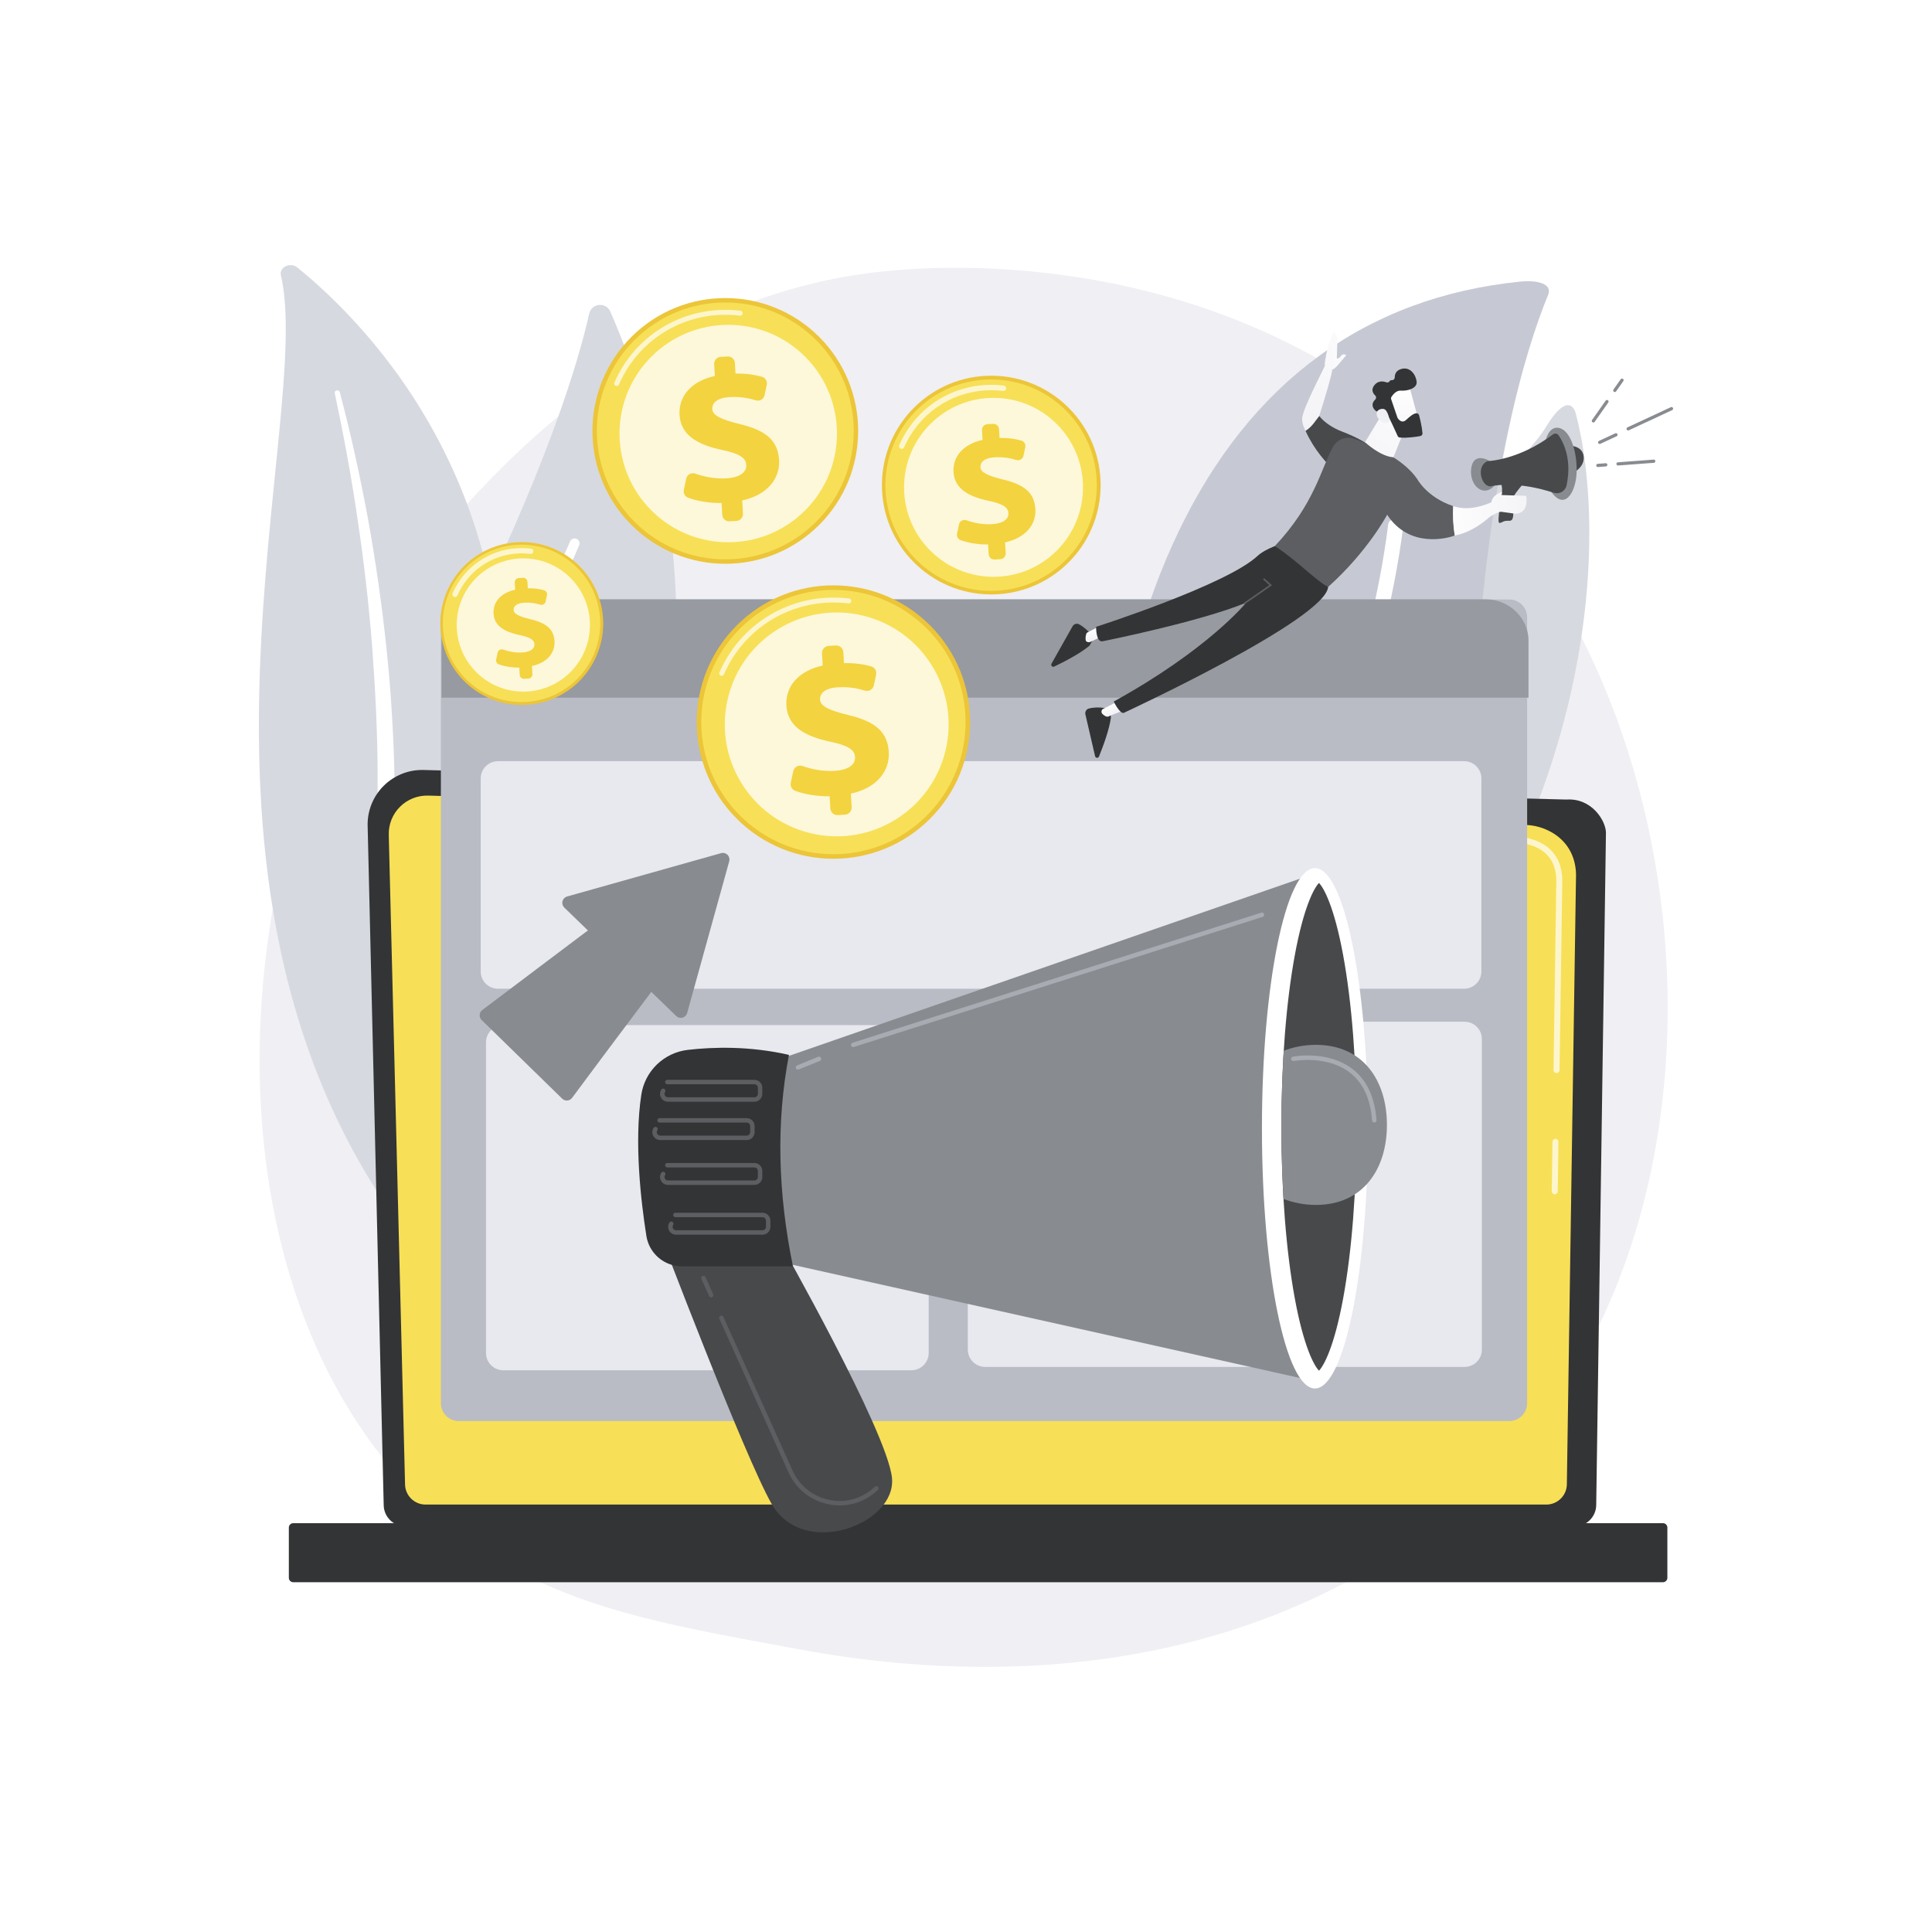 <svg xmlns="http://www.w3.org/2000/svg" xmlns:xlink="http://www.w3.org/1999/xlink" x="0px" y="0px" viewBox="0 0 2500 2500" xml:space="preserve"><g id="Background">	<rect fill="#FFFFFF" width="2500" height="2500"></rect></g><g id="Illustration">	<g>		<path fill="#EFEFF4" d="M1938.74,1903.52c-47.43,48.88-89.86,77.62-122.35,99.31c-316.86,211.57-679.07,150.59-791.05,129.75   c-180.67-33.63-333.19-57.35-464.23-175.74c-297.76-269.01-283.27-830.19-55.75-1177.81c26.98-41.22,254.15-377.96,617.14-425.42   c8.88-1.16,15.5-1.82,21.3-2.44c56.15-5.95,404.13-37.32,687.87,200.39c40.62,34.03,105.98,95.41,166.59,189.02   C2219.89,1082.88,2220.6,1613,1938.74,1903.52z"></path>		<g>			<path fill="#D7D9E0" d="M363.47,356.21c-2.46-10.47,12.27-17.43,21.28-10.11c91.56,74.24,311.54,296.57,256.72,685.1    c-68.79,487.47,48.81,665.35,195.19,773.85c0,0-201.03-51.02-327.51-231.52C198.63,1130.39,407.19,542.32,363.47,356.21z"></path>			<path fill="#FFFFFF" d="M433.15,508.47c11.45,54.27,21.66,108.7,29.55,163.38c8.22,54.63,14.52,109.46,18.83,164.37    c4.07,54.92,6.94,109.9,7.1,164.91c0.45,55-1.84,109.96-4.36,165.13c-2.16,55.15-4.7,110.7-0.66,166.64    c3.97,55.83,15.72,112.14,39.04,164.94c5.83,13.16,11.96,26.27,18.92,38.95c6.69,12.79,14.05,25.33,21.66,37.75    c15.37,24.78,32.66,48.72,51.94,71.44c38.69,45.37,85.35,85.62,136.75,119.68c5.41,3.58,13.16,2.7,17.31-1.97    c4.08-4.59,3.17-11.12-1.99-14.75l-0.04-0.03c-12.23-8.59-24.33-17.29-35.94-26.43c-5.89-4.49-11.54-9.19-17.29-13.81    c-5.54-4.79-11.3-9.4-16.66-14.34c-21.83-19.43-42.05-40.15-60.39-62.07c-36.9-43.63-66.44-92.24-88.82-142.64    c-10.86-25.32-19.55-51.28-25.89-77.73c-6.32-26.46-10.29-53.37-12.49-80.51c-4.4-54.3-2.41-109.3-0.71-164.46    c1.62-55.17,2.81-110.63,1.35-166.04c-0.64-27.7-1.86-55.39-3.65-83.05c-0.8-13.83-1.92-27.65-3-41.47    c-1.24-13.81-2.56-27.61-4.02-41.39c-5.94-55.14-13.83-110.1-23.72-164.77c-10.19-54.63-22.06-109-36.33-162.89    c-0.41-1.54-2.18-2.5-3.97-2.15C433.94,505.51,432.84,506.97,433.15,508.47z"></path>		</g>		<g>			<g>				<path fill="#D7D9E0" d="M609.04,1454.38c-11.23,11.91-30.97,8.49-37.72-6.42c-37.26-82.27-121.59-324.39,17.68-603.32     c117.6-235.55,158.98-374.45,173.4-438.81c3.05-13.61,21.7-15.42,27.33-2.66C851.84,543.94,1015.83,1022.78,609.04,1454.38z"></path>				<path fill="#FFFFFF" d="M588.65,1445.7c-0.4,0.07-0.81,0.11-1.23,0.1c-3.53-0.05-6.35-2.96-6.29-6.49     c0.06-4,7.85-403.86,156.57-738.76c1.43-3.22,5.21-4.68,8.43-3.25c3.23,1.43,4.68,5.21,3.25,8.44     c-147.64,332.46-155.41,729.8-155.47,733.77C593.86,1442.61,591.6,1445.17,588.65,1445.7z"></path>			</g>		</g>		<g>			<g>				<path fill="#D7D9E0" d="M1708.69,1471.7c-10.46,10.85-31.32-0.24-35.68-16c-24.06-86.91-125.1-365.38,51.22-589.81     c148.89-189.52,245.45-262.7,277.25-314.94c21.68-35.62,33.93-29.52,37.52-16.07C2078.56,683.17,2082.02,1084.29,1708.69,1471.7     z"></path>				<path fill="#D7D9E0" d="M1698.76,1301.48c0.3,0.26,0.63,0.51,1,0.73c3.05,1.83,7.16,1.15,9.18-1.51     c2.28-3.02,229.25-305.74,297.64-634.56c0.66-3.16-1.72-6.25-5.32-6.89c-3.6-0.64-7.05,1.41-7.71,4.58     c-67.89,326.43-293.39,627.25-295.66,630.25C1696.1,1296.42,1696.54,1299.52,1698.76,1301.48z"></path>			</g>		</g>		<g>			<g>				<path fill="#C6C9D3" d="M1425.25,1475.67c1.43,18.53,35.35,24.8,55.6,14.03c111.73-59.41,406.43-247.86,427.61-591.74     c17.88-290.39,66.08-446.63,94.82-516.47c6.08-14.77-15.42-19.13-34.81-17.22C1563.14,404.33,1374.18,813.24,1425.25,1475.67z"></path>				<path fill="#FFFFFF" d="M1459.2,1478.23c0.48,0.28,1.01,0.54,1.58,0.76c4.79,1.84,10.76,0.55,13.33-2.89     c2.91-3.89,291.61-393.97,341.92-796.93c0.48-3.88-3.51-7.31-8.93-7.66c-5.42-0.35-10.2,2.52-10.68,6.4     c-49.95,400.03-336.77,787.66-339.66,791.53C1454.5,1472.46,1455.63,1476.13,1459.2,1478.23z"></path>			</g>		</g>		<g>			<path fill="#333435" d="M496.5,1947.25c0,15.37,12.59,27.95,27.98,27.95h1513.04c15.39,0,27.98-12.58,27.98-27.95l12.59-869.5    c0-15.37-18.11-45.39-51.31-43.13L548.07,996.35c-19.31-0.5-37.98,6.93-51.65,20.56c-13.67,13.63-21.15,32.26-20.7,51.55    L496.5,1947.25z"></path>			<path fill="#F7E057" d="M524.13,1920.43c0,14.56,11.91,26.47,26.47,26.47h1450.44c14.56,0,26.47-11.91,26.47-26.47l11.88-789.34    c-1.4-47.5-43.04-64.57-68.29-63.56L553.89,1029.5c-13.57-0.36-26.68,4.86-36.29,14.45c-9.61,9.58-14.89,22.7-14.55,36.26    L524.13,1920.43z"></path>			<g>				<path opacity="0.7" fill="#FFFFFF" d="M2011.83,1545.44c-0.02,0-0.04,0-0.06,0c-2.14-0.03-3.85-1.79-3.82-3.94l0.94-64.01     c0.03-2.12,1.76-3.82,3.88-3.82c0,0,0.04,0,0.06,0c2.14,0.03,3.85,1.79,3.82,3.94l-0.94,64.01     C2015.68,1543.74,2013.95,1545.44,2011.83,1545.44z"></path>				<path opacity="0.7" fill="#FFFFFF" d="M2014.14,1388.57c-0.02,0-0.04,0-0.06,0c-2.14-0.03-3.85-1.8-3.82-3.94l3.6-245.18     c-0.07-14.56-4.49-26.19-13.14-34.48c-16.15-15.47-41.79-14.68-42.87-14.63l-452.97-12.15c-2.14-0.05-3.83-1.84-3.77-3.98     c0.06-2.14,1.7-3.97,3.98-3.77l452.7,12.15c2.82-0.17,30.12-0.64,48.3,16.78c10.23,9.8,15.45,23.3,15.53,40.12l-3.6,245.25     C2017.98,1386.87,2016.25,1388.57,2014.14,1388.57z"></path>			</g>			<path fill="#333435" d="M379.41,2047.38h1772.51c3.11,0,5.65-2.54,5.65-5.65v-65.09c0-3.11-2.54-5.65-5.65-5.65H379.41    c-3.11,0-5.65,2.54-5.65,5.65v65.09C373.76,2044.84,376.3,2047.38,379.41,2047.38z"></path>		</g>		<g>			<path fill="#B9BCC5" d="M1952.92,1838.89H593.69c-12.81,0-23.19-10.38-23.19-23.19V798.93c0-12.81,10.38-23.19,23.19-23.19    h1359.24c12.81,0,23.19,10.38,23.19,23.19v1016.78C1976.11,1828.51,1965.73,1838.89,1952.92,1838.89z"></path>			<path fill="#979AA0" d="M1977.88,902.81v-74.05c0-29.28-25.5-53.21-54.79-53.21H623.52c-29.28,0-52.16,23.93-52.16,53.21v74.05    H1977.88z"></path>			<linearGradient id="SVGID_1_" gradientUnits="userSpaceOnUse" x1="628.449" y1="904.966" x2="830.792" y2="321.944">				<stop offset="0" style="stop-color:#B9BCC5"></stop>				<stop offset="1" style="stop-color:#B9BCC5"></stop>			</linearGradient>			<circle fill="url(#SVGID_1_)" cx="649.62" cy="843.97" r="27.61"></circle>			<path fill="#E8E8EF" d="M1894.53,1279.42H644.43c-12.38,0-22.42-10.04-22.42-22.42v-249.63c0-12.38,10.04-22.42,22.42-22.42    h1250.1c12.39,0,22.42,10.04,22.42,22.42v249.63C1916.96,1269.38,1906.92,1279.42,1894.53,1279.42z"></path>			<path fill="#E8E8EF" d="M1179.31,1773.14H651.29c-12.38,0-22.42-10.04-22.42-22.42v-401.86c0-12.38,10.04-22.42,22.42-22.42    h528.03c12.38,0,22.42,10.04,22.42,22.42v401.86C1201.74,1763.1,1191.7,1773.14,1179.31,1773.14z"></path>			<path fill="#E8E8EF" d="M1895.13,1768.79h-620.38c-12.39,0-22.42-10.04-22.42-22.42v-401.86c0-12.38,10.04-22.42,22.42-22.42    h620.38c12.38,0,22.42,10.04,22.42,22.42v401.86C1917.56,1758.75,1907.52,1768.79,1895.13,1768.79z"></path>		</g>		<g>			<path fill="#48494B" d="M850.85,1588.44c0,0,112.34,296.28,147.83,357.91c41.2,71.55,161.52,25.95,155.54-33.92    c-5.99-59.88-146.57-307.36-146.57-307.36L850.85,1588.44z"></path>			<polygon fill="#888B8F" points="1002.64,1372.62 1700.88,1130.53 1693.55,1785.66 983.56,1627.25    "></polygon>			<ellipse fill="#FFFFFF" cx="1701.54" cy="1460" rx="68.6" ry="336.68"></ellipse>			<path fill="#48494B" d="M1706.75,1773.65c-6.2-6.31-19.71-30.63-31.29-93.54c-11.19-60.79-17.35-139.64-17.35-222.02    c0-82.38,6.16-161.23,17.35-222.02c11.58-62.9,25.09-87.23,31.29-93.54c6.2,6.31,19.71,30.63,31.29,93.54    c11.19,60.79,17.35,139.64,17.35,222.02c0,82.38-6.16,161.23-17.35,222.02C1726.45,1743.02,1712.95,1767.35,1706.75,1773.65z"></path>			<g>				<defs>					<path id="SVGID_00000012440247041638368910000010525070938816692869_" d="M1706.75,1773.65c-6.2-6.31-19.71-30.63-31.29-93.54      c-11.19-60.79-17.35-139.64-17.35-222.02c0-82.38,6.16-161.23,17.35-222.02c11.58-62.9,25.09-87.23,31.29-93.54      c6.2,6.31,19.71,30.63,31.29,93.54c11.19,60.79,99.5,139.64,99.5,222.02c0,82.38-88.31,161.23-99.5,222.02      C1726.45,1743.02,1712.95,1767.35,1706.75,1773.65z"></path>				</defs>				<clipPath id="SVGID_00000127752050624332428660000006248250351123481759_">					<use xlink:href="#SVGID_00000012440247041638368910000010525070938816692869_"></use>				</clipPath>				<path clip-path="url(#SVGID_00000127752050624332428660000006248250351123481759_)" fill="#888B8F" d="M1794.67,1455.59     c0,57.21-30.82,103.58-91.81,103.58c-60.99,0-110.44-46.37-110.44-103.58c0-57.21,49.44-103.58,110.44-103.58     C1763.86,1352.01,1794.67,1398.38,1794.67,1455.59z"></path>			</g>			<path fill="#333435" d="M890.03,1358.54c32.85-3.81,79.95-5.19,130.87,6.48c-16.78,87.65-14.25,179,5.16,273.59l-143.64,0    c-22.9,0-42.43-16.63-46-39.26c-7.16-45.34-15.91-121.55-6.58-182.76C834.52,1385.87,859.16,1362.12,890.03,1358.54z"></path>			<path fill="#5C5E61" d="M976.23,1425.66H864.32c-3.8,0-7.15-1.99-8.97-5.33c-1.81-3.34-1.67-7.23,0.4-10.42    c0.86-1.33,2.65-1.71,3.98-0.85c1.33,0.86,1.72,2.65,0.85,3.98c-0.9,1.39-0.96,3.09-0.17,4.54c0.79,1.45,2.25,2.32,3.91,2.32    h111.91c2.45,0,4.45-2,4.45-4.45v-7.96c0-2.45-2-4.45-4.45-4.45H863.49c-1.59,0-2.88-1.29-2.88-2.88c0-1.59,1.29-2.88,2.88-2.88    h112.74c5.63,0,10.21,4.58,10.21,10.21v7.96C986.44,1421.08,981.86,1425.66,976.23,1425.66z"></path>			<path fill="#5C5E61" d="M966.25,1475.23H854.34c-3.8,0-7.15-1.99-8.97-5.33c-1.81-3.34-1.67-7.23,0.4-10.42    c0.86-1.33,2.65-1.71,3.98-0.85c1.33,0.86,1.72,2.65,0.85,3.98c-0.9,1.39-0.96,3.09-0.17,4.54c0.79,1.45,2.25,2.32,3.91,2.32    h111.91c2.45,0,4.45-2,4.45-4.45v-7.96c0-2.45-2-4.45-4.45-4.45H853.51c-1.59,0-2.88-1.29-2.88-2.88c0-1.59,1.29-2.88,2.88-2.88    h112.74c5.63,0,10.21,4.58,10.21,10.21v7.96C976.46,1470.65,971.88,1475.23,966.25,1475.23z"></path>			<path fill="#A8ABB2" d="M1104.1,1354.89c-1.22,0-2.35-0.78-2.74-2c-0.48-1.52,0.36-3.13,1.87-3.62l528.84-168.29    c1.51-0.48,3.13,0.36,3.61,1.87c0.48,1.52-0.36,3.13-1.87,3.62l-528.84,168.29C1104.68,1354.84,1104.39,1354.89,1104.1,1354.89z"></path>			<path fill="#A8ABB2" d="M1032.59,1384.12c-1.13,0-2.21-0.67-2.67-1.79c-0.6-1.47,0.1-3.15,1.58-3.75l27.22-11.12    c1.47-0.61,3.15,0.1,3.75,1.58c0.6,1.47-0.1,3.15-1.58,3.75l-27.22,11.12C1033.32,1384.05,1032.95,1384.12,1032.59,1384.12z"></path>			<path fill="#5C5E61" d="M976.23,1533.27H864.32c-3.8,0-7.15-1.99-8.96-5.33c-1.82-3.34-1.67-7.23,0.4-10.42    c0.86-1.34,2.65-1.71,3.98-0.85c1.33,0.86,1.72,2.65,0.85,3.98c-0.9,1.39-0.96,3.09-0.17,4.55c0.79,1.45,2.25,2.32,3.91,2.32    h111.91c2.45,0,4.45-2,4.45-4.45v-7.96c0-2.45-2-4.45-4.45-4.45H863.49c-1.59,0-2.88-1.29-2.88-2.88c0-1.59,1.29-2.88,2.88-2.88    h112.74c5.63,0,10.21,4.58,10.21,10.21v7.96C986.44,1528.69,981.86,1533.27,976.23,1533.27z"></path>			<path fill="#5C5E61" d="M986.71,1597.7H874.8c-3.8,0-7.15-1.99-8.96-5.33c-1.82-3.34-1.67-7.23,0.4-10.42    c0.86-1.34,2.65-1.71,3.98-0.85c1.33,0.86,1.72,2.65,0.85,3.98c-0.9,1.39-0.96,3.09-0.17,4.55c0.79,1.45,2.25,2.32,3.91,2.32    h111.91c2.45,0,4.45-2,4.45-4.45v-7.96c0-2.45-2-4.45-4.45-4.45H873.97c-1.59,0-2.88-1.29-2.88-2.88s1.29-2.88,2.88-2.88h112.74    c5.63,0,10.21,4.58,10.21,10.2v7.96C996.92,1593.12,992.34,1597.7,986.71,1597.7z"></path>			<path fill="#5C5E61" d="M1086.66,1948.01c-5.16,0-10.37-0.56-15.57-1.69c-22.75-4.96-41.28-19.96-50.82-41.16l-89.41-198.64    c-0.65-1.45-0.01-3.15,1.44-3.81c1.45-0.65,3.15,0,3.81,1.44l89.41,198.64c8.79,19.52,25.84,33.34,46.8,37.9    c20.59,4.49,41.43-0.84,57.17-14.62c0.84-0.74,1.69-1.5,2.54-2.27c1.17-1.07,2.99-0.99,4.07,0.18c1.07,1.17,0.99,2.99-0.18,4.07    c-0.88,0.81-1.76,1.59-2.64,2.36C1120.13,1941.92,1103.71,1948.01,1086.66,1948.01z"></path>			<path fill="#5C5E61" d="M920.27,1678.84c-1.1,0-2.15-0.63-2.63-1.7l-9.97-22.16c-0.65-1.45-0.01-3.15,1.44-3.81    c1.45-0.65,3.15,0,3.81,1.44l9.97,22.16c0.65,1.45,0.01,3.15-1.44,3.81C921.06,1678.76,920.66,1678.84,920.27,1678.84z"></path>			<path fill="#A8ABB2" d="M1778.32,1452.61c-1.5,0-2.76-1.16-2.87-2.67c-1.99-28.03-11.7-48.93-28.88-62.11    c-29.7-22.8-72.07-14.96-72.49-14.88c-1.57,0.3-3.07-0.72-3.37-2.28c-0.3-1.56,0.72-3.07,2.28-3.37    c1.84-0.35,45.36-8.39,77.09,15.96c18.53,14.23,29,36.53,31.11,66.27c0.11,1.58-1.08,2.96-2.67,3.07    C1778.46,1452.6,1778.39,1452.61,1778.32,1452.61z"></path>		</g>		<g>			<g>				<g>											<ellipse transform="matrix(0.488 -0.873 0.873 0.488 -358.436 1002.465)" fill="#ECC538" cx="675" cy="806.66" rx="105.35" ry="105.35"></ellipse>											<ellipse transform="matrix(0.707 -0.707 0.707 0.707 -372.693 713.564)" fill="#F7E057" cx="675" cy="806.66" rx="101.85" ry="101.85"></ellipse>					<path opacity="0.7" fill="#FFFFFF" d="M588.96,772.54c-0.51,0.03-1.04-0.06-1.55-0.28c-1.72-0.75-2.51-2.76-1.76-4.48      c14.8-33.94,46.94-56.31,83.88-58.39c5.89-0.33,11.83-0.13,17.63,0.59c1.87,0.23,3.19,1.93,2.96,3.8      c-0.23,1.87-1.92,3.21-3.8,2.96c-5.4-0.67-10.92-0.85-16.41-0.55c-34.36,1.93-64.25,22.74-78.02,54.31      C591.36,771.72,590.2,772.47,588.96,772.54z"></path>											<ellipse transform="matrix(0.707 -0.707 0.707 0.707 -373.487 715.831)" opacity="0.78" fill="#FFFFFF" cx="677.34" cy="808.75" rx="86.2" ry="86.2"></ellipse>					<g>						<path fill="#F3D33F" d="M672.5,873.21l-0.53-9.36c-9.78,0.16-19.57-1.6-26.59-4.22c-2.51-0.93-3.91-3.61-3.35-6.23l1.89-8.86       c0.69-3.25,4.08-5.1,7.21-3.99c6.96,2.47,15.49,4.25,24.55,3.74c9.4-0.53,16.23-4.11,15.87-10.65       c-0.33-5.9-5.95-9.1-19.21-11.87c-18.93-4.05-32.78-11.42-33.7-27.84c-0.83-14.82,9.37-26.74,28-30.83l-0.53-9.36       c-0.17-3.01,2.14-5.59,5.15-5.76l5.5-0.31c3.01-0.17,5.59,2.14,5.76,5.15l0.47,8.41c9.05-0.15,15.71,1.03,21.04,2.57       c2.73,0.79,4.35,3.59,3.76,6.36l-1.73,8.19c-0.67,3.16-3.9,5.05-6.98,4.08c-4.91-1.55-11.81-3.06-20.63-2.56       c-11.16,0.63-14.08,5.43-13.85,9.57c0.29,5.1,7.18,8.23,21.93,11.87c21.07,5.05,30.16,13.17,31.03,28.63       c0.8,14.18-9,27.52-29.22,31.86l0.59,10.48c0.17,3.01-2.14,5.59-5.15,5.76l-5.5,0.31       C675.25,878.53,672.67,876.23,672.5,873.21z"></path>					</g>				</g>				<g>											<ellipse transform="matrix(0.707 -0.707 0.707 0.707 -119.319 827.053)" fill="#ECC538" cx="938.68" cy="557.56" rx="171.94" ry="171.94"></ellipse>											<ellipse transform="matrix(0.707 -0.707 0.707 0.707 -119.319 827.053)" fill="#F7E057" cx="938.68" cy="557.56" rx="166.22" ry="166.22"></ellipse>					<path opacity="0.7" fill="#FFFFFF" d="M798.13,499.51c-0.48,0.03-0.98-0.05-1.45-0.26c-1.62-0.71-2.36-2.59-1.65-4.2      c23.79-54.56,75.46-90.53,134.85-93.88c9.48-0.53,19.02-0.21,28.35,0.95c1.75,0.22,2.99,1.81,2.77,3.56      c-0.22,1.75-1.81,3.01-3.56,2.77c-8.96-1.12-18.11-1.42-27.2-0.91c-56.97,3.21-106.53,37.71-129.36,90.05      C800.38,498.74,799.3,499.45,798.13,499.51z"></path>											<ellipse transform="matrix(0.707 -0.707 0.707 0.707 -120.613 830.753)" opacity="0.78" fill="#FFFFFF" cx="942.5" cy="560.97" rx="140.69" ry="140.69"></ellipse>					<g>						<path fill="#F3D33F" d="M934.6,666.17l-0.86-15.28c-15.97,0.26-31.94-2.61-43.4-6.88c-4.09-1.52-6.38-5.89-5.47-10.17       l3.08-14.45c1.13-5.3,6.66-8.32,11.77-6.51c11.36,4.03,25.28,6.94,40.06,6.11c15.34-0.86,26.49-6.71,25.89-17.37       c-0.54-9.62-9.71-14.85-31.35-19.37c-30.9-6.61-53.49-18.64-55-45.43c-1.36-24.19,15.28-43.65,45.69-50.32l-0.86-15.28       c-0.28-4.92,3.49-9.13,8.4-9.41l8.98-0.51c4.92-0.28,9.13,3.49,9.41,8.4l0.77,13.72c14.77-0.24,25.65,1.68,34.33,4.19       c4.45,1.29,7.1,5.85,6.14,10.38l-2.83,13.37c-1.09,5.15-6.36,8.24-11.38,6.66c-8.01-2.52-19.27-4.99-33.67-4.18       c-18.21,1.02-22.98,8.86-22.6,15.62c0.47,8.32,11.71,13.43,35.79,19.38c34.38,8.24,49.21,21.49,50.63,46.72       c1.3,23.15-14.69,44.92-47.69,51.99l0.96,17.1c0.28,4.92-3.49,9.13-8.4,9.41l-8.98,0.51       C939.08,674.85,934.87,671.08,934.6,666.17z"></path>					</g>				</g>				<g>											<ellipse transform="matrix(0.707 -0.707 0.707 0.707 -344.729 1036.383)" fill="#ECC538" cx="1078.66" cy="934.32" rx="176.92" ry="176.92"></ellipse>											<ellipse transform="matrix(0.707 -0.707 0.707 0.707 -344.729 1036.382)" fill="#F7E057" cx="1078.66" cy="934.32" rx="171.04" ry="171.04"></ellipse>					<path opacity="0.7" fill="#FFFFFF" d="M934.03,874.5c-0.48,0.03-0.98-0.05-1.45-0.26c-1.62-0.71-2.36-2.59-1.65-4.2      c24.47-56.11,77.61-93.1,138.68-96.54c9.75-0.55,19.55-0.22,29.16,0.98c1.75,0.22,2.99,1.81,2.77,3.56      c-0.22,1.75-1.8,3-3.56,2.77c-9.22-1.15-18.65-1.46-28.01-0.94c-58.65,3.3-109.69,38.83-133.19,92.72      C936.28,873.73,935.19,874.43,934.03,874.5z"></path>											<ellipse transform="matrix(0.236 -0.972 0.972 0.236 -84.372 1768.322)" opacity="0.78" fill="#FFFFFF" cx="1082.59" cy="937.83" rx="144.76" ry="144.76"></ellipse>					<g>						<path fill="#F3D33F" d="M1074.46,1046.08l-0.89-15.72c-16.43,0.27-32.86-2.69-44.66-7.08c-4.21-1.57-6.57-6.07-5.63-10.46       l3.17-14.87c1.16-5.46,6.85-8.56,12.11-6.7c11.69,4.15,26.01,7.14,41.22,6.28c15.79-0.89,27.26-6.9,26.64-17.88       c-0.56-9.9-9.99-15.28-32.26-19.93c-31.79-6.8-55.04-19.18-56.59-46.75c-1.4-24.89,15.73-44.91,47.02-51.77l-0.89-15.73       c-0.28-5.06,3.59-9.39,8.65-9.68l9.24-0.52c5.06-0.28,9.39,3.59,9.68,8.65l0.79,14.12c15.2-0.25,26.39,1.73,35.33,4.31       c4.58,1.32,7.3,6.02,6.32,10.69l-2.91,13.75c-1.12,5.3-6.54,8.48-11.71,6.85c-8.24-2.6-19.82-5.13-34.65-4.3       c-18.73,1.05-23.65,9.12-23.26,16.07c0.48,8.56,12.05,13.82,36.83,19.94c35.38,8.48,50.64,22.11,52.1,48.07       c1.34,23.82-15.11,46.22-49.07,53.5l0.99,17.6c0.29,5.06-3.59,9.39-8.65,9.68l-9.24,0.52       C1079.07,1055.01,1074.74,1051.14,1074.46,1046.08z"></path>					</g>				</g>				<g>											<ellipse transform="matrix(9.102033e-03 -1 1 9.102033e-03 643.307 1904.653)" fill="#ECC538" cx="1282.69" cy="627.73" rx="141.5" ry="141.5"></ellipse>											<ellipse transform="matrix(0.707 -0.707 0.707 0.707 -68.183 1090.856)" fill="#F7E057" cx="1282.69" cy="627.73" rx="136.79" ry="136.79"></ellipse>					<path opacity="0.7" fill="#FFFFFF" d="M1167.07,580.82c-0.53,0.03-1.07-0.06-1.59-0.29c-1.76-0.77-2.57-2.82-1.8-4.59      c19.71-45.2,62.52-75,111.71-77.77c7.84-0.44,15.74-0.18,23.49,0.79c1.91,0.24,3.26,1.98,3.03,3.89      c-0.24,1.91-1.96,3.29-3.89,3.03c-7.33-0.91-14.81-1.16-22.23-0.74c-46.55,2.62-87.06,30.82-105.72,73.59      C1169.53,579.98,1168.34,580.75,1167.07,580.82z"></path>											<ellipse transform="matrix(0.707 -0.707 0.707 0.707 -69.248 1093.901)" opacity="0.78" fill="#FFFFFF" cx="1285.83" cy="630.54" rx="115.78" ry="115.78"></ellipse>					<g>						<path fill="#F3D33F" d="M1279.33,717.11l-0.71-12.58c-13.14,0.21-26.28-2.15-35.72-5.66c-3.37-1.25-5.25-4.85-4.5-8.37       l2.54-11.89c0.93-4.36,5.48-6.85,9.68-5.36c9.35,3.32,20.8,5.71,32.97,5.03c12.63-0.71,21.8-5.52,21.31-14.3       c-0.45-7.92-7.99-12.22-25.8-15.94c-25.43-5.44-44.02-15.34-45.26-37.39c-1.12-19.9,12.58-35.92,37.6-41.41l-0.71-12.58       c-0.23-4.05,2.87-7.51,6.91-7.74l7.39-0.42c4.05-0.23,7.51,2.87,7.74,6.92l0.64,11.29c12.16-0.2,21.11,1.38,28.25,3.45       c3.66,1.06,5.84,4.82,5.05,8.55l-2.33,11c-0.9,4.24-5.23,6.78-9.37,5.48c-6.59-2.08-15.85-4.1-27.71-3.44       c-14.98,0.84-18.91,7.29-18.6,12.86c0.39,6.85,9.64,11.05,29.45,15.95c28.29,6.78,40.5,17.69,41.67,38.45       c1.07,19.05-12.09,36.97-39.24,42.79l0.79,14.07c0.23,4.05-2.87,7.51-6.91,7.74l-7.39,0.42       C1283.02,724.26,1279.55,721.16,1279.33,717.11z"></path>					</g>				</g>			</g>		</g>		<g>			<path fill="#48494B" d="M2027.85,576.63c0,0,19.92-1.59,21.43,14.25c1.51,15.84-17.87,23.08-17.87,23.08L2027.85,576.63z"></path>			<path fill="#48494B" d="M1978.27,617.46c0,0-19.03,21.54-20.4,26.48c-2.2,7.93,4.5,30.31-4.68,29.94s-8.29,2.42-12.8,2.78    c-4.51,0.36,4.01-36.08,3.24-44.83c-0.77-8.76-4.11-15.96-4.11-15.96L1978.27,617.46z"></path>			<path fill="#888B8F" d="M2017.87,553.85c-14.43-3.57-18.26,17.75-18.26,17.75l5.19,60.95c18.97,31.59,34.61,4.47,35.36-21.68    C2040.9,584.7,2032.3,557.42,2017.87,553.85z"></path>			<path fill="#888B8F" d="M1934.46,627.72c-15.21,17.73-33.9-0.51-30.7-21.99c3.2-21.47,22.89-9.73,22.89-9.73L1934.46,627.72z"></path>							<linearGradient id="SVGID_00000173136663844104921670000001009948092343867794_" gradientUnits="userSpaceOnUse" x1="430.211" y1="-1558.516" x2="336.228" y2="-1422.21" gradientTransform="matrix(0.37 -0.929 -0.929 -0.37 172.088 264.612)">				<stop offset="0" style="stop-color:#FFFFFF"></stop>				<stop offset="1" style="stop-color:#EFEFF4"></stop>			</linearGradient>			<path fill="url(#SVGID_00000173136663844104921670000001009948092343867794_)" d="M1725.73,429.17l2.65,2.68    c1.53,1.54,2.36,3.95,2.28,6.54l-0.83,25.32c0,0,2.03,1.35,5.19-2.97c3.16-4.32,7-1.14,7-1.14s-4.69,5.73-11.84,13.98    c-4.09,4.72-8.96,6.15-12.38,6.5l-3.71-8.38C1715.64,456.6,1719.75,442.51,1725.73,429.17z"></path>							<linearGradient id="SVGID_00000121266275599127640260000018109518109334152085_" gradientUnits="userSpaceOnUse" x1="1898.197" y1="1334.563" x2="1748.512" y2="1551.657" gradientTransform="matrix(0.967 -0.254 0.254 0.967 -416.988 -437.611)">				<stop offset="0" style="stop-color:#FFFFFF"></stop>				<stop offset="1" style="stop-color:#EFEFF4"></stop>			</linearGradient>			<path fill="url(#SVGID_00000121266275599127640260000018109518109334152085_)" d="M1715.33,471.63    c-5,10.39-28.95,56.48-30.28,69.13c-1.33,12.65,12.93,30.65,12.93,30.65c-6.03,10.4,21.73-68.29,25.87-92.35L1715.33,471.63z"></path>			<path fill="#48494B" d="M1736.27,558.29c45.99,17.47,53.19,35.48,53.19,35.48l-37.23,33.85c0,0-40.08-20.52-62.93-70.07    c8.82-5.4,12.74-13.35,17.91-19.21C1713.65,546.83,1725.55,554.22,1736.27,558.29z"></path>			<path fill="#333435" d="M1435.2,917.62c0,0-11.92-4.27-26.12-0.82c-3.35,0.81-5.36,4.24-4.59,7.59l12.56,54.14    c0.59,2.53,4.08,2.81,5.06,0.4c4.82-11.91,13.59-35.17,15.49-50.95L1435.2,917.62z"></path>			<path fill="#333435" d="M1415.13,826.13c0,0-5.92-11.19-18.73-18.23c-3.02-1.66-6.82-0.49-8.51,2.51l-27.26,48.43    c-1.28,2.27,1.12,4.83,3.47,3.71c11.59-5.54,33.75-16.79,45.81-27.16L1415.13,826.13z"></path>							<linearGradient id="SVGID_00000148642527716326634490000004541967479701832100_" gradientUnits="userSpaceOnUse" x1="-1913.566" y1="-2263.077" x2="-1896.855" y2="-2263.077" gradientTransform="matrix(0.523 0.852 -0.852 0.523 508.593 3725.476)">				<stop offset="0" style="stop-color:#FFFFFF"></stop>				<stop offset="1" style="stop-color:#EFEFF4"></stop>			</linearGradient>			<path fill="url(#SVGID_00000148642527716326634490000004541967479701832100_)" d="M1444.92,908.45l-18.2,9.22    c-1.75,1.64-1.89,4.42-0.22,6.14c1.01,1.04,2.41,2.16,4.3,3.1c1.8,0.89,3.97,0.57,5.48-0.76l23.19-8.95L1444.92,908.45z"></path>							<linearGradient id="SVGID_00000033327968348699916120000006266904168708483744_" gradientUnits="userSpaceOnUse" x1="-3359.207" y1="-2431.289" x2="-3342.602" y2="-2431.289" gradientTransform="matrix(0.265 0.964 -0.964 0.265 -36.747 4695.965)">				<stop offset="0" style="stop-color:#FFFFFF"></stop>				<stop offset="1" style="stop-color:#EFEFF4"></stop>			</linearGradient>			<path fill="url(#SVGID_00000033327968348699916120000006266904168708483744_)" d="M1423.25,810.08l-16.35,8.43    c-2.13,1.09-2.92,9.86-1.37,11.29c1.48,1.36,3.66,1.65,5.47,0.79l23.3-11.04L1423.25,810.08z"></path>			<path fill="#333435" d="M1660.77,702.94c0,0-21.95,5.74-33.84,16.71c-40.75,37.6-208.58,91.45-208.58,91.45s-0.36,20.55,8.5,18.7    c0,0,126.01-25.19,185.75-49.98c0,0-48.92,60.43-171.42,127.96c0,0,7.5,15.78,12.82,14.74c0,0,262.61-121.55,264.62-163.36    L1660.77,702.94z"></path>			<path fill="#5C5E61" d="M1610.37,781.78c-0.34,0.02-0.69-0.14-0.9-0.44c-0.32-0.47-0.21-1.12,0.26-1.44l32.85-22.77l-7.62-6.89    c-0.42-0.39-0.46-1.04-0.07-1.46c0.38-0.42,1.04-0.46,1.46-0.07l9.57,8.65l-35.01,24.26    C1610.75,781.72,1610.56,781.78,1610.37,781.78z"></path>			<path fill="#5C5E61" d="M1834.14,620.27c-18.28-27.11-58.47-44.35-82.02-52.53c-10.32-3.58-21.71,0.69-27.05,10.22    c-15.49,27.62-23.75,73.95-75.49,128.73c26.01,16.16,54.84,46.12,69.04,52.78c51.21-45.88,76.37-93.41,76.37-93.41    c29.03,44.42,78.96,30.09,87.46,26.97c-2.05-12.9-2.73-25.6-2.05-38.12C1846.43,643.46,1834.14,620.27,1834.14,620.27z"></path>							<linearGradient id="SVGID_00000098912167671799937270000016040385446974969529_" gradientUnits="userSpaceOnUse" x1="1853.155" y1="676.011" x2="2039.021" y2="657.425">				<stop offset="0" style="stop-color:#FFFFFF"></stop>				<stop offset="1" style="stop-color:#EFEFF4"></stop>			</linearGradient>			<path fill="url(#SVGID_00000098912167671799937270000016040385446974969529_)" d="M1939.1,657.37l-4.99-9.38    c-22.58,10.82-40.14,11.47-53.72,6.91c-0.68,12.52,0,25.22,2.05,38.12C1915.32,686.64,1939.1,657.37,1939.1,657.37z"></path>							<linearGradient id="SVGID_00000103253541119519601630000017056701796825825207_" gradientUnits="userSpaceOnUse" x1="1475.971" y1="-310.289" x2="1346.811" y2="-72.97" gradientTransform="matrix(0.988 0.154 -0.154 0.988 359.674 550.416)">				<stop offset="0" style="stop-color:#FFFFFF"></stop>				<stop offset="1" style="stop-color:#EFEFF4"></stop>			</linearGradient>			<path fill="url(#SVGID_00000103253541119519601630000017056701796825825207_)" d="M1792.25,529.45l-25.86,42.76    c0,0,19.19,18.25,36.71,19.54l15.76-39.62L1792.25,529.45z"></path>			<g>									<linearGradient id="SVGID_00000031904290483224226480000017795403135816984986_" gradientUnits="userSpaceOnUse" x1="1561.881" y1="3805.514" x2="1504.799" y2="3881.029" gradientTransform="matrix(0.822 -0.569 0.569 0.822 -1635.346 -1736.217)">					<stop offset="0" style="stop-color:#FFFFFF"></stop>					<stop offset="1" style="stop-color:#EFEFF4"></stop>				</linearGradient>				<path fill="url(#SVGID_00000031904290483224226480000017795403135816984986_)" d="M1823.13,498.24     c0.43,0.62,13.24,48.7,13.24,48.7l-27.61,6.73l-18.92-43.76C1789.85,509.91,1815.96,487.88,1823.13,498.24z"></path>				<path fill="#333435" d="M1800.16,516.63l8.15,23.82c0.1,0.31,0.25,0.59,0.43,0.85c1.12,1.63,5.39,6.94,10.56,2.24     c4.69-4.27,9.04-8.09,13.02-8.75c1.79-0.3,3.51,0.81,3.98,2.56c1.16,4.37,3.6,14.26,4.41,23.18c0.16,1.81-1.1,3.43-2.89,3.75     c-5.39,0.97-16.81,2.7-26.33,1.94c-1.29-0.1-2.42-0.89-2.94-2.07c-2.57-5.76-10.44-23.23-13.39-27.76     c-2.77-4.25-9.65-4.2-12.54-3.97c-0.95,0.07-1.87-0.24-2.58-0.87c-2.5-2.24-7.25-7.93-0.43-14.63c1.43-1.4,1.41-3.69-0.03-5.07     c-2.88-2.76-5.93-7.63-1.04-13.58c4.97-6.05,11.45-5.02,15.41-3.53c1.6,0.6,3.36-0.06,4.25-1.52c0.51-0.83,1.38-1.46,2.88-1.31     c2.03,0.19,3.75-1.48,3.73-3.52c-0.03-3.91,1.41-8.83,8.21-10.88c12.07-3.63,19.46,8.06,20.12,16.74     c0.66,8.68-12.65,11.87-20.45,11.21c-5.93-0.5-10.39,5.34-12.19,8.17C1799.93,514.52,1799.81,515.62,1800.16,516.63z"></path>									<linearGradient id="SVGID_00000163031613177185125840000014560790305855464871_" gradientUnits="userSpaceOnUse" x1="1478.278" y1="3865.315" x2="1524.063" y2="3818.341" gradientTransform="matrix(0.822 -0.569 0.569 0.822 -1635.346 -1736.217)">					<stop offset="0" style="stop-color:#FFFFFF"></stop>					<stop offset="1" style="stop-color:#EFEFF4"></stop>				</linearGradient>				<path fill="url(#SVGID_00000163031613177185125840000014560790305855464871_)" d="M1798.22,545.03c0,0-1.8-15.08-8.06-15.87     c-6.26-0.8-12.4,4.29-6.26,12.8C1791.55,552.55,1798.22,545.03,1798.22,545.03z"></path>			</g>							<linearGradient id="SVGID_00000009575375317735579470000017043906541734197901_" gradientUnits="userSpaceOnUse" x1="1851.644" y1="660.91" x2="2037.511" y2="642.323">				<stop offset="0" style="stop-color:#FFFFFF"></stop>				<stop offset="1" style="stop-color:#EFEFF4"></stop>			</linearGradient>			<path fill="url(#SVGID_00000009575375317735579470000017043906541734197901_)" d="M1974.82,641.64l-31.83-1.08l0.8-4.15    c0,0-13.96,3.81-13.95,14.81l-1.41,17.29c2.68-2.15,10.96-6.69,14.36-6.23l16.91,2.3c7.1,0.96,13.71-3.79,15.04-10.83    C1975.51,649.74,1975.81,645.36,1974.82,641.64z"></path>			<path fill="#48494B" d="M1925.1,596.62c0,0,39.41-0.67,84.44-34.53c2.34-1.76,5.73-1.23,7.36,1.21    c15.41,23.12,13.56,49.07,10.26,64.68c-1.59,7.52-9.32,12.03-16.63,9.65c-17.75-5.79-51.59-14.35-82.76-8.24    C1915.84,627.99,1910.23,602.33,1925.1,596.62z"></path>			<path fill="#888B8F" d="M2061.91,546.71c-0.45,0.02-0.9-0.1-1.29-0.38c-0.94-0.66-1.16-1.95-0.5-2.89l17.6-25.02    c0.65-0.94,1.95-1.16,2.89-0.5c0.94,0.66,1.16,1.95,0.5,2.89l-17.6,25.02C2063.13,546.37,2062.53,546.68,2061.91,546.71z"></path>			<path fill="#888B8F" d="M2089.64,507.3c-0.45,0.02-0.9-0.1-1.29-0.38c-0.94-0.66-1.17-1.95-0.5-2.89l9.35-13.29    c0.65-0.94,1.95-1.16,2.89-0.5c0.94,0.66,1.17,1.95,0.5,2.89l-9.35,13.29C2090.86,506.97,2090.26,507.27,2089.64,507.3z"></path>			<path fill="#888B8F" d="M2106.88,556.98c-0.82,0.04-1.61-0.41-1.98-1.2c-0.48-1.04-0.03-2.27,1.01-2.76l56.14-26.12    c1.05-0.48,2.27-0.03,2.76,1.01c0.48,1.04,0.03,2.27-1.01,2.76l-56.14,26.12C2107.4,556.9,2107.14,556.97,2106.88,556.98z"></path>			<path fill="#888B8F" d="M2070.08,574.48c-0.81,0.04-1.61-0.41-1.98-1.2c-0.48-1.04-0.03-2.27,1.01-2.76l21.07-9.8    c1.04-0.49,2.27-0.03,2.76,1.01c0.48,1.04,0.03,2.27-1.01,2.76l-21.07,9.8C2070.6,574.4,2070.34,574.47,2070.08,574.48z"></path>			<path fill="#888B8F" d="M2093.75,602.36c-1.12,0.05-2.08-0.79-2.16-1.91c-0.08-1.14,0.77-2.14,1.91-2.23l46.29-3.49    c1.27-0.1,2.14,0.77,2.23,1.91c0.09,1.14-0.77,2.14-1.91,2.23l-46.29,3.49C2093.79,602.36,2093.76,602.36,2093.75,602.36z"></path>			<path fill="#888B8F" d="M2067.7,604.33c-1.12,0.05-2.08-0.79-2.16-1.91c-0.08-1.14,0.77-2.14,1.91-2.23l10.24-0.77    c1.28-0.1,2.14,0.77,2.23,1.91c0.08,1.14-0.77,2.14-1.91,2.23l-10.24,0.77C2067.74,604.32,2067.72,604.33,2067.7,604.33z"></path>		</g>		<g>			<g>				<g>					<path fill="#888B8F" d="M844.02,1202.14c-18.11-17.55-54.53-16.34-83.37,2.05c-1.16,0.78-2.31,1.6-3.44,2.44      c-20.77,15.64-41.54,31.29-62.31,46.94c-23.62,17.8-47.23,35.6-70.84,53.41c-1.99,1.5-3.22,3.79-3.37,6.27      c-0.16,2.48,0.78,4.91,2.56,6.64c34.87,34.05,69.61,67.97,104.22,101.76c1.76,1.72,4.18,2.59,6.63,2.4      c2.45-0.19,4.71-1.44,6.18-3.41c13.73-18.52,27.49-37.01,41.28-55.48c19.55-26.19,39.15-52.33,58.8-78.42      c0.85-1.11,1.64-2.25,2.42-3.4C860.97,1254.84,862.04,1219.57,844.02,1202.14z"></path>					<path fill="#888B8F" d="M941.42,1106.14c-2.18-2.17-5.36-3-8.33-2.17l-199.28,56.09c-2.94,0.83-5.21,3.16-5.95,6.12      c-0.75,2.96,0.14,6.09,2.33,8.21l144.82,140.33c2.16,2.09,5.26,2.89,8.17,2.1c2.9-0.79,5.18-3.05,5.98-5.95l54.46-196.41      C944.44,1111.49,943.6,1108.31,941.42,1106.14z"></path>				</g>			</g>		</g>	</g></g></svg>